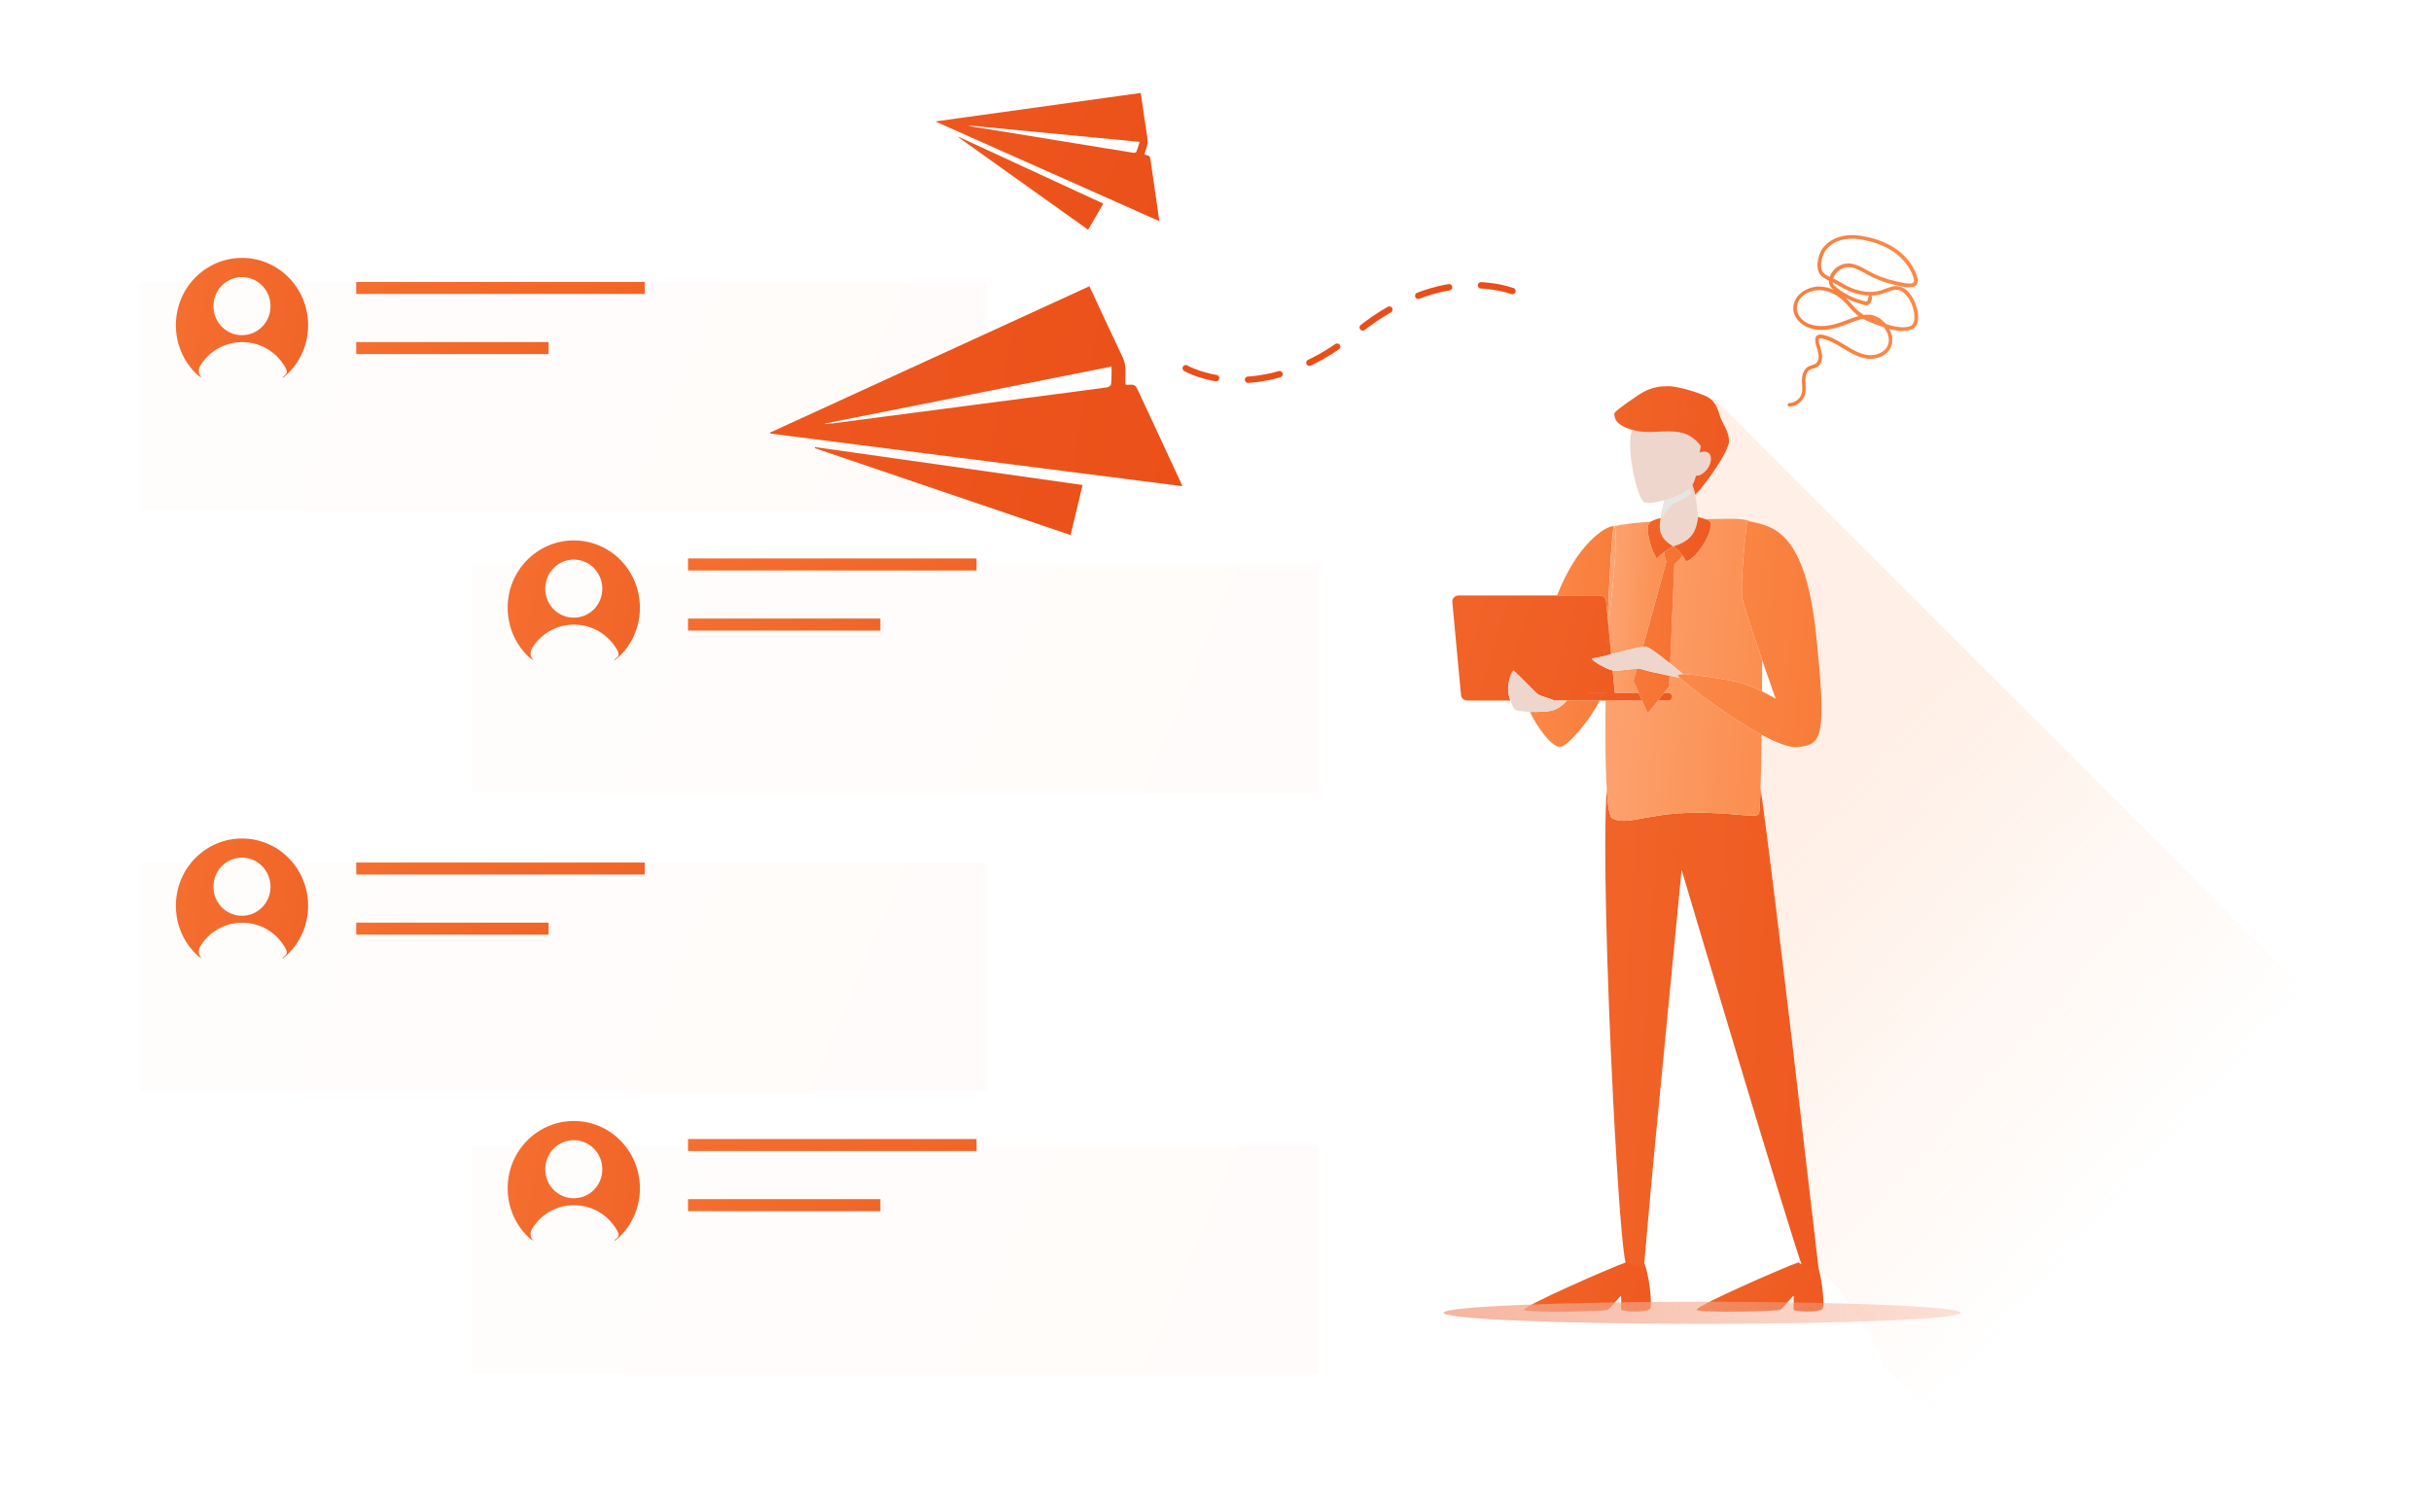 <svg width="336" height="209" viewBox="0 0 336 209" fill="none" xmlns="http://www.w3.org/2000/svg">
<path d="M248.638 174.56C248.619 174.551 248.6 174.523 248.581 174.482C246.661 175.137 233.974 180.683 234.513 181.07C235.088 181.484 245.773 181.276 246.101 181.029C246.43 180.781 247.746 179.171 247.868 179.128C247.991 179.088 247.868 180.781 247.909 181.029C247.95 181.278 251.648 181.526 251.936 180.824C252.224 180.121 251.73 175.867 251.073 174.544C251.073 174.544 251.058 174.544 251.034 174.542C251.015 174.753 251.004 174.875 251.004 174.894C251.004 175.338 249.749 175.116 248.636 174.561L248.638 174.56Z" fill="url(#paint0_linear_2694_18835)"/>
<g style="mix-blend-mode:multiply" opacity="0.4">
<path d="M335.268 153.451L236.901 55.084L236.641 55.343C237.453 56.139 237.572 57.203 237.901 57.963C238.339 58.973 238.911 59.579 238.978 60.959C239.04 62.219 235.934 66.728 234.316 68.402C234.49 69.239 234.613 70.347 234.699 71.447C234.991 71.544 235.387 71.642 235.727 71.761C236.728 71.733 237.726 71.712 238.673 71.705C238.964 71.695 239.279 71.693 239.598 71.702H239.599C240.439 71.724 241.291 71.812 241.706 71.971C241.742 71.985 241.78 72.018 241.815 72.063C243.401 72.396 245.343 72.704 247.072 74.768C247.253 74.977 247.406 75.18 247.54 75.38C249.033 77.506 250.316 81.139 250.995 87.528C252.565 102.307 251.738 102.887 248.516 103.268C247.405 103.399 245.556 102.673 243.486 101.562C243.448 104.379 243.398 107.006 243.334 108.98C245.315 122.554 251.277 174.965 251.366 175.451C251.366 175.457 251.366 175.463 251.367 175.469C253.848 176.871 259.227 185.1 260.208 188.611C260.229 188.687 260.242 188.751 260.248 188.811L280.078 208.642L335.267 153.454L335.268 153.451Z" fill="url(#paint1_linear_2694_18835)"/>
</g>
<path d="M221.101 96.833C219.934 99.272 216.891 102.933 215.785 103.21C214.557 103.516 212.378 100.366 211.457 98.399C212.126 98.415 212.879 98.393 213.621 98.35C215.044 98.268 215.797 97.672 216.576 96.833H221.101ZM223.044 72.718C222.802 73.763 222.464 79.063 222.218 85.497L221.988 83.055V83.054C221.949 82.632 221.568 82.306 221.111 82.306H215.211C217.925 75.258 221.886 72.671 223.044 72.718Z" fill="url(#paint2_linear_2694_18835)"/>
<path d="M228.826 157.387C228.009 165.885 227.377 173.369 227.233 174.991C226.966 174.978 226.806 175.697 226.431 175.659C226.405 175.656 224.957 174.682 224.827 174.723L224.737 174.682C224.277 173.694 223.544 163.52 222.934 151.495L228.826 157.387ZM243.335 108.977C245.316 122.55 251.277 174.955 251.367 175.449C251.369 175.455 251.369 175.46 251.369 175.466C251.188 175.364 251.022 175.297 250.874 175.272C250.062 175.133 249.547 175.223 249.218 175.398V175.396C247.375 170.482 232.42 120.228 232.42 120.228C232.42 120.228 230.369 141.395 228.828 157.386L222.936 151.494C222.13 135.623 221.539 116.186 222.079 109.13C222.224 111.393 222.459 112.86 222.811 113.07C224.675 114.172 227.278 112.57 233.116 112.354C233.462 112.341 233.803 112.335 234.137 112.33C239.39 112.257 242.693 113.131 243.101 112.487C243.191 112.339 243.27 111.002 243.335 108.977Z" fill="url(#paint3_linear_2694_18835)"/>
<path d="M225.781 94.114H225.782L226.496 95.769H223.186L222.895 92.664C223.018 92.692 223.132 92.708 223.229 92.708C223.961 92.708 225.279 92.47 226.238 92.454L225.781 94.114ZM228.012 72.182C227.387 72.878 227.964 75.51 228.966 77.188C229.332 76.828 229.675 76.54 230.008 76.301C230.008 76.58 230.09 76.99 230.308 77.633L227.076 89.388C226.248 89.506 224.311 90.009 222.68 90.421L222.316 86.537C222.998 80.205 223.775 72.748 223.045 72.718C223.045 72.718 225.097 72.341 226.19 72.268C226.564 72.224 227.242 72.169 228.123 72.11C228.066 72.142 228.025 72.167 228.012 72.182Z" fill="url(#paint4_linear_2694_18835)"/>
<path d="M230.767 93.395C231.254 93.492 231.723 93.579 232.124 93.647C233.377 94.858 238.962 99.13 243.486 101.558C243.449 104.375 243.399 107.001 243.335 108.975C243.048 107.008 242.845 105.855 242.754 105.796C242.665 105.74 242.28 105.715 241.674 105.715C242.279 105.715 242.664 105.74 242.753 105.796C242.842 105.853 243.046 107.007 243.334 108.976C243.27 111.003 243.191 112.34 243.099 112.486C242.691 113.131 239.39 112.256 234.136 112.329C233.802 112.335 233.461 112.34 233.115 112.353C227.277 112.57 224.674 114.171 222.81 113.069C222.456 112.86 222.223 111.393 222.078 109.13C222.078 109.127 222.078 109.124 222.078 109.122C221.96 107.275 221.904 104.902 221.894 102.248C221.885 100.535 221.895 98.707 221.92 96.831H226.951L227.727 98.625L229.153 96.831H230.59C230.883 96.831 231.121 96.592 231.121 96.299C231.121 96.005 230.883 95.767 230.59 95.767H229.997L230.704 94.879L230.767 93.396V93.395ZM241.657 105.715C240.775 105.714 239.431 105.765 237.855 105.844C239.431 105.765 240.775 105.714 241.657 105.715ZM239.595 71.702H239.597C240.436 71.724 241.289 71.811 241.703 71.971C241.74 71.985 241.776 72.017 241.813 72.062C241.7 72.038 241.588 72.014 241.479 71.989C241.475 72.023 240.685 78.454 240.731 81.543C240.719 82.039 240.75 82.451 240.824 82.734C241.052 83.879 242.387 87.856 243.561 91.257C243.559 92.61 243.553 94.066 243.543 95.559C242.482 95.035 241.129 94.456 239.91 94.208C238.011 93.821 234.241 93.196 232.626 93.174C231.987 92.644 231.386 92.153 230.836 91.711L231.422 77.951C231.928 77.548 232.355 77.195 232.528 76.759C232.704 77.001 232.868 77.271 233.038 77.589C234.514 77.242 236.782 73.537 236.424 72.225H236.422C236.369 72.031 236.076 71.885 235.725 71.761C236.726 71.733 237.724 71.712 238.671 71.705C238.96 71.695 239.277 71.693 239.595 71.702ZM223.045 72.718C223.775 72.748 222.998 80.206 222.317 86.538V86.539L222.219 85.497C222.467 79.062 222.803 73.76 223.045 72.718Z" fill="url(#paint5_linear_2694_18835)"/>
<path d="M234.652 71.793C234.348 73.721 233.559 74.825 231.302 75.506C231.273 75.502 231.245 75.496 231.217 75.492C230.01 74.747 229.563 74.014 229.442 73.271C229.445 72.856 229.457 72.415 229.49 72.027C230.985 71.941 232.799 71.855 234.652 71.793ZM225.955 59.509C227.713 59.941 229.638 59.511 231.41 59.659L231.813 59.704C231.946 59.722 232.079 59.745 232.21 59.772L232.408 59.817C233.388 60.059 234.296 60.583 235.072 61.665C235.012 61.971 234.961 62.266 234.914 62.553C234.782 62.601 234.644 62.663 234.501 62.742C234.501 62.742 232.988 64.997 233.054 65.266C233.072 65.338 233.172 65.423 233.322 65.502C233.173 65.423 233.074 65.339 233.056 65.268H233.057C232.989 65 234.494 62.759 234.504 62.744C234.644 62.666 234.781 62.604 234.912 62.556L234.913 62.554C235.689 62.273 236.275 62.492 236.418 63.046C236.655 63.954 236.016 65.099 235.073 65.604H235.071C234.87 65.711 234.635 65.754 234.399 65.755V65.758L234.397 65.757C234.283 66.231 234.136 66.649 233.923 67.006C233.916 66.988 233.91 66.965 233.903 66.946L233.901 66.947C233.906 66.966 233.914 66.987 233.921 67.007C233.891 67.057 233.858 67.103 233.825 67.15L233.826 67.152C233.859 67.103 233.893 67.058 233.923 67.007V67.008C234.009 67.264 234.104 67.57 234.2 67.913C234.241 68.061 234.281 68.226 234.318 68.403C234.316 68.404 234.314 68.405 234.313 68.407C234.486 69.243 234.609 70.348 234.695 71.445C234.68 71.564 234.663 71.68 234.646 71.793C232.793 71.854 230.98 71.94 229.485 72.026C229.495 71.911 229.505 71.799 229.518 71.696C229.589 71.075 229.752 70.377 229.909 69.705C229.828 70.337 229.741 70.988 229.671 71.592C229.673 71.59 229.674 71.587 229.676 71.585C229.745 70.983 229.833 70.333 229.914 69.705C229.959 69.511 230.004 69.321 230.046 69.133C230.027 69.139 230.008 69.143 229.989 69.149C230.051 68.662 230.106 68.202 230.146 67.803C230.197 67.777 230.248 67.753 230.299 67.73C230.488 67.644 230.678 67.573 230.878 67.506C231.529 67.287 232.276 66.96 233.108 66.82C233.185 66.808 233.26 66.804 233.328 66.808C233.401 67.064 233.468 67.301 233.529 67.516C233.467 67.302 233.401 67.065 233.328 66.807C233.364 66.809 233.398 66.812 233.431 66.818C233.397 66.812 233.362 66.807 233.325 66.805L233.326 66.807C233.258 66.804 233.185 66.806 233.107 66.819H233.108C232.276 66.959 231.528 67.285 230.878 67.504C230.677 67.572 230.487 67.644 230.297 67.73V67.728C230.246 67.751 230.196 67.775 230.145 67.801C230.105 68.201 230.05 68.662 229.988 69.148C228.766 69.485 227.624 69.635 227.233 69.409V69.408C226.824 69.171 226.305 67.784 225.907 66.079L225.905 66.081C225.47 64.215 225.18 61.968 225.343 60.42C225.382 60.055 225.472 59.721 225.602 59.416C225.716 59.448 225.831 59.479 225.955 59.509ZM233.732 68.248C233.826 68.576 233.884 68.773 233.892 68.799L233.893 68.797C233.882 68.761 233.827 68.566 233.735 68.246C233.734 68.246 233.733 68.247 233.732 68.248ZM232.534 68.185C232.253 68.33 231.938 68.471 231.607 68.604C232.022 68.438 232.409 68.258 232.74 68.075L232.534 68.185ZM233.825 67.156C233.887 67.349 233.954 67.566 234.021 67.801C233.954 67.565 233.889 67.349 233.825 67.156ZM231.83 66.414C231.374 66.587 230.939 66.8 230.66 66.944C230.939 66.799 231.373 66.587 231.828 66.415L231.83 66.414ZM232.423 66.221C232.328 66.246 232.232 66.274 232.135 66.306C232.232 66.274 232.328 66.246 232.423 66.221ZM233.132 66.121C233.025 66.116 232.908 66.126 232.784 66.145C232.909 66.126 233.026 66.118 233.133 66.123V66.122L233.132 66.121Z" fill="#EED6CD"/>
<g style="mix-blend-mode:multiply">
<path d="M231.042 69.843C231.651 69.355 232.932 68.955 233.736 68.244C233.679 68.047 233.611 67.803 233.529 67.519C232.935 68.108 231.445 68.739 230.047 69.13C230.004 69.319 229.959 69.51 229.914 69.704C229.832 70.335 229.744 70.988 229.676 71.592C229.979 71.288 230.399 70.36 231.042 69.843Z" fill="#E6E6E6"/>
</g>
<path d="M224.794 174.56C224.775 174.551 224.756 174.523 224.737 174.482C222.817 175.137 210.13 180.683 210.669 181.07C211.244 181.484 221.929 181.276 222.258 181.029C222.586 180.781 223.902 179.171 224.024 179.128C224.147 179.088 224.024 180.781 224.065 181.029C224.106 181.278 227.805 181.526 228.092 180.824C228.38 180.121 227.886 175.867 227.229 174.544C227.229 174.544 227.215 174.544 227.19 174.542C227.171 174.753 227.161 174.875 227.161 174.894C227.161 175.338 225.905 175.116 224.792 174.561L224.794 174.56Z" fill="url(#paint6_linear_2694_18835)"/>
<path d="M234.699 71.446C234.991 71.542 235.387 71.64 235.728 71.759C235.444 71.767 235.16 71.776 234.877 71.786C235.158 71.776 235.441 71.768 235.723 71.76C236.075 71.883 236.368 72.03 236.421 72.224C236.779 73.537 234.511 77.242 233.035 77.588C232.865 77.271 232.702 77.001 232.527 76.759V76.761C232.209 76.32 231.849 75.969 231.32 75.591C231.597 75.624 231.875 75.657 232.103 75.732C231.875 75.657 231.595 75.623 231.318 75.589C231.305 75.581 231.291 75.572 231.278 75.562C231.287 75.558 231.296 75.553 231.305 75.548C231.289 75.538 231.274 75.529 231.258 75.519C231.272 75.515 231.286 75.511 231.299 75.506C231.465 75.533 231.636 75.555 231.809 75.576C231.638 75.555 231.469 75.533 231.305 75.506C233.562 74.825 234.351 73.721 234.654 71.793C234.677 71.792 234.699 71.791 234.721 71.79C234.697 71.792 234.673 71.793 234.649 71.793C234.666 71.68 234.682 71.564 234.696 71.446C234.705 71.561 234.713 71.676 234.722 71.79H234.725C234.716 71.674 234.708 71.561 234.699 71.446ZM229.467 72.029H229.465C229.407 72.449 229.374 72.861 229.442 73.271C229.439 73.887 229.46 74.443 229.486 74.666C229.492 74.712 229.507 74.755 229.529 74.797C229.507 74.756 229.493 74.713 229.487 74.668C229.461 74.444 229.439 73.888 229.442 73.272C229.561 74.014 230.009 74.747 231.214 75.491L231.217 75.492L231.261 75.518C231.252 75.521 231.243 75.524 231.235 75.527C231.25 75.538 231.265 75.548 231.281 75.56C231.268 75.566 231.254 75.574 231.241 75.58C230.76 75.521 230.593 75.501 230.506 75.525C230.593 75.502 230.761 75.523 231.24 75.581C230.83 75.776 230.428 76 230.009 76.302V76.303C229.676 76.543 229.333 76.831 228.967 77.19V77.188C227.967 75.51 227.388 72.88 228.013 72.183C228.024 72.168 228.066 72.144 228.124 72.112L228.125 72.111C228.412 71.954 229.163 71.634 229.529 71.621C229.508 71.758 229.486 71.893 229.467 72.029ZM232.181 75.616C232.549 75.652 232.918 75.677 233.26 75.691C232.918 75.677 232.549 75.652 232.181 75.616ZM229.66 74.956C229.689 74.981 229.721 75.004 229.756 75.028C229.721 75.004 229.689 74.981 229.66 74.956Z" fill="url(#paint7_linear_2694_18835)"/>
<path d="M241.813 72.061C243.398 72.394 245.34 72.703 247.069 74.767C247.25 74.974 247.403 75.179 247.537 75.379C249.03 77.505 250.314 81.137 250.993 87.526C252.562 102.304 251.737 102.886 248.513 103.267C247.403 103.398 245.553 102.673 243.483 101.562V101.561C238.958 99.132 233.376 94.861 232.121 93.65H232.122C231.962 93.498 231.873 93.393 231.865 93.348C231.841 93.218 232.133 93.168 232.625 93.174C234.24 93.194 238.01 93.819 239.91 94.207C241.128 94.457 242.479 95.035 243.54 95.559H243.541C244.632 96.097 245.414 96.579 245.426 96.587C245.426 96.587 244.549 94.127 243.559 91.257V91.256C243.559 91.252 243.558 91.249 243.558 91.245C242.385 87.847 241.054 83.878 240.826 82.734C240.752 82.451 240.721 82.038 240.733 81.543H240.735C240.69 78.451 241.479 72.011 241.482 71.989C241.59 72.014 241.7 72.038 241.813 72.061ZM233.186 93.802C233.237 93.805 233.277 93.807 233.306 93.805C233.277 93.806 233.237 93.805 233.186 93.802ZM232.486 93.709C232.587 93.725 232.682 93.74 232.769 93.752C232.682 93.74 232.587 93.725 232.486 93.709Z" fill="url(#paint8_linear_2694_18835)"/>
<path d="M227.729 98.627L226.953 96.832H226.95L226.492 95.769H229.995L229.151 96.832H229.153L227.729 98.627ZM226.233 92.453C226.597 92.447 226.911 92.471 227.119 92.554C227.51 92.71 229.229 93.095 230.764 93.397L230.701 94.879L229.994 95.768H226.491L225.777 94.113L226.233 92.453ZM231.316 75.587H231.324C231.853 75.967 232.213 76.318 232.531 76.757C232.357 77.194 231.931 77.547 231.425 77.95L230.839 91.71C229.123 90.334 227.884 89.436 227.427 89.366C227.361 89.356 227.24 89.365 227.078 89.388L230.31 77.633C230.092 76.991 230.01 76.579 230.01 76.301C230.429 75.999 230.832 75.774 231.242 75.579H231.245C231.268 75.582 231.29 75.585 231.316 75.587Z" fill="url(#paint9_linear_2694_18835)"/>
<path d="M215.21 82.305C215.078 82.65 214.946 83.001 214.821 83.368C214.656 83.846 214.502 84.311 214.351 84.76C214.501 84.311 214.656 83.847 214.821 83.37C214.948 83.003 215.078 82.652 215.21 82.307H221.111C221.568 82.307 221.948 82.632 221.988 83.055L222.217 85.496C222.182 86.443 222.148 87.414 222.116 88.4C222.09 88.641 222.088 88.879 222.094 89.113C222.102 88.874 222.108 88.636 222.116 88.399C222.116 88.394 222.116 88.389 222.117 88.384C222.147 87.403 222.183 86.438 222.219 85.498L222.317 86.54C222.317 86.541 222.316 86.542 222.316 86.543L222.679 90.421C222.488 90.469 222.299 90.517 222.119 90.562C222.117 90.58 222.118 90.599 222.116 90.617C221.257 90.828 220.346 90.986 220.135 90.986C219.677 90.986 220.682 91.707 221.721 92.215H221.72C221.815 92.26 221.908 92.305 222.002 92.347V92.35C222.32 92.492 222.63 92.607 222.888 92.665L223.178 95.77H226.489L226.948 96.832H221.101L221.233 96.544C221.355 96.263 221.447 96.002 221.502 95.77H221.933V95.769H219.655C219.617 95.769 219.58 95.773 219.544 95.781C219.579 95.774 219.615 95.77 219.652 95.77H221.498C221.423 96.079 221.284 96.44 221.096 96.832H216.581L216.579 96.835H214.76C214.771 96.659 212.982 96.278 212.56 95.961C212.446 95.875 212.19 95.631 211.868 95.313C214.366 95.495 217.374 95.757 217.526 95.77H217.527C217.431 95.762 214.386 95.495 211.864 95.312C211.747 95.197 211.622 95.071 211.492 94.941V94.939C210.536 93.985 209.306 92.721 209.178 92.694C209.038 92.666 208.404 93.956 208.445 95.367C208.439 95.451 208.448 95.56 208.465 95.681C208.502 96.037 208.586 96.395 208.737 96.737C208.747 96.769 208.759 96.801 208.769 96.832H202.812V96.831C202.355 96.831 201.974 96.506 201.934 96.082L201.418 90.562V90.561L200.73 83.198C200.685 82.719 201.09 82.307 201.607 82.307H209.672L209.674 82.305H215.21ZM230.585 95.77C230.878 95.77 231.116 96.008 231.116 96.301C231.116 96.595 230.878 96.832 230.585 96.832H229.148L229.992 95.77H230.585ZM212.428 91.035C212.475 90.863 212.521 90.687 212.571 90.507V90.505C212.521 90.686 212.475 90.862 212.428 91.035Z" fill="url(#paint10_linear_2694_18835)"/>
<path d="M227.426 89.367C227.883 89.437 229.122 90.335 230.838 91.711L230.837 91.712C231.387 92.154 231.987 92.646 232.627 93.174C232.133 93.169 231.842 93.218 231.865 93.348C231.874 93.394 231.964 93.499 232.123 93.652C231.721 93.582 231.253 93.495 230.765 93.399V93.397C229.231 93.095 227.513 92.712 227.122 92.555C226.913 92.472 226.597 92.448 226.234 92.454L227.077 89.388C227.239 89.366 227.36 89.357 227.426 89.367ZM226.233 92.456C225.274 92.472 223.957 92.71 223.224 92.71C223.128 92.71 223.014 92.693 222.889 92.666L222.888 92.663C222.629 92.604 222.321 92.49 222.004 92.348V92.347L222.051 90.583C222.033 91.169 222.018 91.76 222.004 92.349C221.91 92.308 221.816 92.263 221.722 92.217V92.218C220.683 91.709 219.679 90.989 220.137 90.989C220.349 90.989 221.024 90.835 221.882 90.624L222.051 90.581L222.679 90.422V90.424C224.31 90.012 226.248 89.51 227.076 89.391L226.233 92.456Z" fill="#EED6CD"/>
<path d="M209.18 92.694C209.305 92.719 210.539 93.984 211.494 94.94C211.471 95.058 211.449 95.171 211.429 95.28C210.284 95.2 209.297 95.143 208.823 95.142C209.297 95.143 210.283 95.201 211.427 95.281H211.426C211.467 95.284 211.509 95.286 211.551 95.289C211.51 95.286 211.47 95.284 211.43 95.281C211.45 95.172 211.472 95.059 211.495 94.941C211.625 95.073 211.751 95.197 211.868 95.312C211.867 95.312 211.865 95.311 211.864 95.311C212.187 95.631 212.442 95.875 212.556 95.96H212.555C212.976 96.276 214.763 96.657 214.755 96.833H216.574C215.796 97.672 215.043 98.27 213.619 98.351L213.617 98.352C212.876 98.396 212.122 98.417 211.453 98.401L211.452 98.399C210.346 98.371 209.47 98.242 209.258 97.934C209.125 97.743 208.935 97.305 208.773 96.834H208.785C208.791 96.847 208.797 96.859 208.803 96.872C208.817 96.876 210.097 97.238 211.145 97.249H211.146V97.248C210.097 97.237 208.815 96.874 208.803 96.871C208.797 96.858 208.791 96.846 208.785 96.833H208.781C208.765 96.801 208.752 96.77 208.737 96.738C208.613 96.365 208.51 95.98 208.466 95.683C208.456 95.577 208.448 95.472 208.445 95.368C208.446 95.362 208.447 95.357 208.447 95.351C208.412 93.949 209.039 92.67 209.18 92.694Z" fill="#EED6CD"/>
<path d="M236.639 55.344C237.451 56.141 237.57 57.204 237.899 57.963C238.337 58.974 238.91 59.58 238.977 60.959C239.038 62.218 235.933 66.728 234.315 68.403C234.278 68.226 234.239 68.061 234.198 67.912C234.101 67.569 234.007 67.264 233.92 67.008C234.135 66.65 234.281 66.233 234.395 65.758C234.633 65.757 234.869 65.713 235.071 65.605C236.013 65.101 236.652 63.957 236.418 63.047C236.273 62.492 235.687 62.273 234.912 62.555C234.958 62.267 235.009 61.972 235.069 61.665C235.067 61.662 235.062 61.653 235.053 61.638C234.229 60.502 233.258 59.988 232.21 59.771L233.854 58.127V58.128C234.617 59.979 235.297 61.715 235.194 61.783C235.305 61.73 234.622 59.987 233.855 58.128L236.639 55.344ZM230.321 53.398C230.943 53.415 231.497 53.524 231.959 53.654C231.975 53.69 232.97 55.985 233.853 58.127L233.131 58.848L232.209 59.772C231.946 59.716 231.678 59.679 231.408 59.657C231.408 59.658 231.408 59.659 231.409 59.66C229.637 59.513 227.712 59.943 225.955 59.511C225.831 59.482 225.714 59.449 225.601 59.417C226.47 57.375 229.159 56.666 230.785 57.049V57.048H230.784L230.783 57.045C229.157 56.665 226.47 57.375 225.602 59.414C222.883 58.644 223.232 57.44 223.11 57.243C222.981 57.041 224.349 55.996 226.54 54.545C227.932 53.622 229.231 53.369 230.32 53.399L230.321 53.398ZM230.826 57.222C230.952 57.781 231.094 58.376 231.245 58.991C231.094 58.376 230.953 57.781 230.826 57.222ZM230.359 53.383C231.269 53.282 233.759 53.921 235.577 54.661C236.028 54.845 236.372 55.079 236.64 55.342L233.856 58.126C232.965 55.967 231.962 53.653 231.962 53.653C231.5 53.523 230.946 53.415 230.324 53.398C230.334 53.39 230.346 53.383 230.359 53.383Z" fill="url(#paint11_linear_2694_18835)"/>
<path d="M235.275 182.994C255.026 182.994 271.038 182.306 271.038 181.459C271.038 180.611 255.026 179.924 235.275 179.924C215.523 179.924 199.512 180.611 199.512 181.459C199.512 182.306 215.523 182.994 235.275 182.994Z" fill="url(#paint12_linear_2694_18835)"/>
<path d="M247.294 56.203C248.273 56.203 249.206 55.482 249.47 54.526C249.61 54.056 249.579 53.57 249.548 53.1C249.548 52.912 249.533 52.724 249.533 52.551C249.533 52.222 249.595 51.407 250.139 51.11C250.263 51.031 250.419 51 250.574 50.953C250.776 50.89 250.994 50.843 251.181 50.718C251.833 50.31 251.927 49.449 251.787 48.775C251.74 48.524 251.662 48.289 251.6 48.054C251.491 47.693 251.398 47.349 251.383 47.004C251.383 46.972 251.383 46.863 251.414 46.816C251.445 46.753 251.6 46.753 251.771 46.784C252.828 46.972 253.808 47.568 254.741 48.148L254.881 48.226C255.953 48.884 257.026 49.495 258.239 49.59C259.451 49.699 260.928 49.135 261.395 47.85C261.705 47.019 261.503 46.157 261.115 45.468C261.892 45.687 262.7 45.813 263.524 45.719C263.82 45.687 264.24 45.609 264.566 45.327C264.97 44.982 265.157 44.402 265.11 43.634C265.048 42.616 264.69 41.597 264.115 40.782C263.664 40.14 263.136 39.748 262.576 39.607C261.861 39.434 261.177 39.685 260.524 39.936C260.306 40.014 260.104 40.093 259.902 40.155C258.41 40.594 256.917 40.218 255.907 39.811C255.285 39.56 254.694 39.215 254.134 38.886C253.901 38.745 253.621 38.62 253.373 38.494C253.652 37.617 254.507 36.943 255.425 36.927C256.249 36.911 257.026 37.35 257.788 37.773C257.912 37.852 258.052 37.914 258.176 37.993C259.296 38.604 260.477 39.043 261.721 39.34C261.783 39.34 261.861 39.372 261.954 39.403C262.903 39.638 264.675 40.077 265.017 39.152C265.141 38.823 265.048 38.463 264.955 38.181C264.519 36.802 263.556 35.517 262.265 34.561C261.146 33.746 259.762 33.135 258.161 32.774C256.871 32.476 255.767 32.429 254.803 32.602C253.575 32.837 252.518 33.479 251.896 34.357C251.274 35.234 250.714 37.428 251.896 38.275C252.16 38.478 252.486 38.635 252.797 38.792C252.782 38.996 252.797 39.184 252.86 39.34C252.968 39.623 253.17 39.826 253.373 39.983C253.404 40.014 253.435 40.03 253.45 40.061C252.844 39.779 252.191 39.638 251.554 39.607C250.496 39.575 249.408 39.999 248.693 40.688C248.149 41.237 247.854 41.926 247.869 42.663C247.885 43.979 249.02 44.951 250.061 45.327C251.662 45.891 253.248 45.515 254.585 45.06C254.896 44.951 255.223 44.841 255.549 44.7C256.202 44.449 256.871 44.183 257.508 44.073C258.223 44.465 258.985 44.747 259.7 44.998C259.918 45.076 260.151 45.154 260.369 45.233C260.882 45.875 261.27 46.8 260.944 47.678C260.555 48.712 259.327 49.166 258.301 49.088C257.197 48.994 256.187 48.43 255.16 47.787L255.021 47.709C254.041 47.113 253.031 46.487 251.88 46.267C251.352 46.173 251.118 46.361 251.01 46.518C250.901 46.675 250.901 46.863 250.901 47.004C250.901 47.427 251.025 47.803 251.149 48.195C251.212 48.43 251.289 48.633 251.32 48.869C251.414 49.354 251.367 49.997 250.932 50.279C250.792 50.357 250.636 50.404 250.465 50.467C250.279 50.514 250.092 50.577 249.921 50.671C249.377 50.984 249.051 51.674 249.051 52.567C249.051 52.755 249.051 52.959 249.082 53.147C249.113 53.586 249.128 54.009 249.02 54.401C248.817 55.137 248.087 55.701 247.325 55.701C247.185 55.701 247.076 55.811 247.076 55.952C247.076 56.093 247.185 56.203 247.325 56.203H247.294ZM262.079 40.061C262.203 40.061 262.327 40.061 262.452 40.108C262.887 40.218 263.307 40.547 263.695 41.08C264.224 41.832 264.551 42.757 264.597 43.666C264.628 44.089 264.582 44.637 264.24 44.935C264.069 45.076 263.835 45.17 263.478 45.202C262.529 45.311 261.566 45.076 260.664 44.778C260.602 44.7 260.54 44.622 260.462 44.559C260.011 44.105 259.296 43.556 258.379 43.493C258.114 43.478 257.866 43.493 257.601 43.525C257.384 43.399 257.166 43.243 256.964 43.086C256.575 42.772 256.249 42.396 255.907 42.02C255.658 41.738 255.394 41.456 255.114 41.19C255.331 41.299 255.549 41.409 255.767 41.503C256.218 41.707 256.7 41.879 257.166 42.005C257.228 42.02 257.29 42.036 257.352 42.067C257.695 42.177 258.254 42.365 258.565 41.801C258.689 41.581 258.721 41.315 258.752 41.111C258.752 41.002 258.705 40.907 258.627 40.861C259.094 40.861 259.56 40.782 260.042 40.641C260.26 40.578 260.493 40.5 260.695 40.406C261.177 40.234 261.643 40.061 262.079 40.061ZM256.871 43.681C256.358 43.822 255.844 44.026 255.331 44.214C255.005 44.34 254.694 44.465 254.399 44.559C253.139 44.982 251.662 45.327 250.201 44.825C249.315 44.528 248.367 43.713 248.351 42.647C248.351 42.036 248.569 41.487 249.02 41.049C249.626 40.437 250.574 40.093 251.507 40.108C252.642 40.14 253.792 40.657 254.741 41.55C255.005 41.801 255.269 42.083 255.518 42.365C255.86 42.757 256.218 43.148 256.637 43.493C256.715 43.556 256.793 43.619 256.871 43.681ZM258.705 44.073C258.892 44.12 259.063 44.183 259.249 44.277C259.063 44.214 258.892 44.136 258.705 44.073ZM258.363 40.861C258.363 40.861 258.239 40.97 258.239 41.049C258.223 41.221 258.192 41.409 258.114 41.55C258.021 41.722 257.912 41.722 257.508 41.581C257.43 41.566 257.368 41.534 257.306 41.519C256.855 41.393 256.404 41.237 255.969 41.049C255.129 40.672 254.352 40.187 253.668 39.591C253.513 39.466 253.373 39.325 253.31 39.152C253.31 39.121 253.279 39.074 253.279 39.027C253.481 39.121 253.683 39.231 253.87 39.325C254.445 39.669 255.052 40.014 255.705 40.281C256.404 40.563 257.353 40.829 258.379 40.845L258.363 40.861ZM255.953 32.993C256.575 32.993 257.259 33.087 258.021 33.26C259.56 33.605 260.882 34.184 261.939 34.968C263.151 35.861 264.037 37.052 264.457 38.322C264.519 38.526 264.582 38.776 264.519 38.964C264.411 39.293 263.571 39.262 262.063 38.886C261.97 38.855 261.877 38.839 261.814 38.823C260.617 38.557 259.467 38.118 258.394 37.538C258.27 37.475 258.13 37.397 258.005 37.319C257.197 36.864 256.342 36.394 255.394 36.41C254.29 36.441 253.248 37.225 252.891 38.275C252.626 38.149 252.378 38.008 252.175 37.852C251.32 37.225 251.771 35.391 252.3 34.639C252.844 33.855 253.792 33.291 254.881 33.087C255.223 33.025 255.58 32.993 255.969 32.993H255.953Z" fill="url(#paint13_linear_2694_18835)"/>
<g opacity="0.9" filter="url(#filter0_d_2694_18835)">
<path d="M133.147 29H16V60.572H133.147V29Z" fill="url(#paint14_linear_2694_18835)"/>
</g>
<g opacity="0.9" filter="url(#filter1_d_2694_18835)">
<path d="M179.006 68.049H61.859V99.62H179.006V68.049Z" fill="url(#paint15_linear_2694_18835)"/>
</g>
<path d="M27.893 52.217C27.709 52.097 27.506 52.002 27.344 51.857C23.498 48.393 23.276 42.283 26.854 38.504C30.461 34.695 36.451 34.695 40.043 38.504C43.619 42.298 43.397 48.385 39.551 51.857C39.388 52.006 39.201 52.129 39.025 52.264C39.094 52.166 39.142 52.032 39.235 51.974C39.781 51.638 39.708 51.261 39.421 50.761C36.857 46.287 30.556 46.096 27.763 50.42C27.34 51.076 27.383 51.674 27.893 52.215V52.217ZM37.391 42.34C37.4 40.111 35.638 38.303 33.455 38.299C31.27 38.295 29.5 40.096 29.502 42.323C29.502 44.527 31.238 46.306 33.407 46.326C35.604 46.345 37.383 44.567 37.389 42.342L37.391 42.34Z" fill="url(#paint16_linear_2694_18835)"/>
<path d="M89.114 38.97H49.234V40.631H89.114V38.97Z" fill="url(#paint17_linear_2694_18835)"/>
<path d="M75.821 47.279H49.234V48.941H75.821V47.279Z" fill="url(#paint18_linear_2694_18835)"/>
<path d="M73.752 91.266C73.568 91.147 73.365 91.051 73.204 90.906C69.357 87.442 69.135 81.332 72.713 77.553C76.321 73.744 82.31 73.744 85.903 77.553C89.479 81.347 89.257 87.434 85.41 90.906C85.247 91.055 85.061 91.179 84.885 91.313C84.954 91.215 85.002 91.081 85.094 91.023C85.641 90.687 85.567 90.31 85.281 89.81C82.716 85.337 76.415 85.145 73.623 89.469C73.199 90.125 73.243 90.723 73.752 91.264V91.266ZM83.251 81.389C83.259 79.16 81.497 77.353 79.314 77.349C77.129 77.344 75.359 79.145 75.361 81.372C75.361 83.576 77.098 85.356 79.266 85.375C81.464 85.394 83.242 83.616 83.248 81.392L83.251 81.389Z" fill="url(#paint19_linear_2694_18835)"/>
<path d="M134.974 77.189H95.094V78.851H134.974V77.189Z" fill="url(#paint20_linear_2694_18835)"/>
<path d="M121.68 85.497H95.094V87.159H121.68V85.497Z" fill="url(#paint21_linear_2694_18835)"/>
<g opacity="0.9" filter="url(#filter2_d_2694_18835)">
<path d="M133.147 109.25H16V140.822H133.147V109.25Z" fill="url(#paint22_linear_2694_18835)"/>
</g>
<g opacity="0.9" filter="url(#filter3_d_2694_18835)">
<path d="M179.006 148.299H61.859V179.871H179.006V148.299Z" fill="url(#paint23_linear_2694_18835)"/>
</g>
<path d="M27.893 132.467C27.709 132.348 27.506 132.252 27.344 132.107C23.498 128.643 23.276 122.533 26.854 118.754C30.461 114.945 36.451 114.945 40.043 118.754C43.619 122.548 43.397 128.635 39.551 132.107C39.388 132.256 39.201 132.38 39.025 132.514C39.094 132.416 39.142 132.282 39.235 132.225C39.781 131.888 39.708 131.511 39.421 131.011C36.857 126.538 30.556 126.346 27.763 130.67C27.34 131.326 27.383 131.924 27.893 132.465V132.467ZM37.391 122.591C37.4 120.362 35.638 118.554 33.455 118.55C31.27 118.545 29.5 120.347 29.502 122.574C29.502 124.777 31.238 126.557 33.407 126.576C35.604 126.595 37.383 124.818 37.389 122.593L37.391 122.591Z" fill="url(#paint24_linear_2694_18835)"/>
<path d="M89.114 119.22H49.234V120.882H89.114V119.22Z" fill="url(#paint25_linear_2694_18835)"/>
<path d="M75.821 127.53H49.234V129.191H75.821V127.53Z" fill="url(#paint26_linear_2694_18835)"/>
<path d="M73.752 171.516C73.568 171.397 73.365 171.301 73.204 171.156C69.357 167.692 69.135 161.582 72.713 157.803C76.321 153.994 82.31 153.994 85.903 157.803C89.479 161.597 89.257 167.684 85.41 171.156C85.247 171.305 85.061 171.429 84.885 171.563C84.954 171.465 85.002 171.331 85.094 171.273C85.641 170.937 85.567 170.56 85.281 170.06C82.716 165.587 76.415 165.395 73.623 169.719C73.199 170.375 73.243 170.973 73.752 171.514V171.516ZM83.251 161.639C83.259 159.41 81.497 157.603 79.314 157.599C77.129 157.594 75.359 159.395 75.361 161.622C75.361 163.826 77.098 165.606 79.266 165.625C81.464 165.644 83.242 163.866 83.248 161.642L83.251 161.639Z" fill="url(#paint27_linear_2694_18835)"/>
<path d="M134.974 157.439H95.094V159.101H134.974V157.439Z" fill="url(#paint28_linear_2694_18835)"/>
<path d="M121.68 165.747H95.094V167.409H121.68V165.747Z" fill="url(#paint29_linear_2694_18835)"/>
<path d="M106.431 59.793C121.126 53.06 135.821 46.326 150.572 39.566C150.755 39.953 150.915 40.283 151.07 40.617C152.406 43.485 153.719 46.365 155.094 49.214C155.475 50.002 155.598 50.783 155.556 51.628C155.532 52.129 155.544 52.632 155.54 53.108C155.631 53.153 155.67 53.19 155.707 53.188C156.911 53.13 156.907 53.132 157.405 54.206C159.293 58.271 161.185 62.335 163.074 66.4C163.175 66.617 163.267 66.836 163.429 67.201C144.363 64.767 125.415 62.348 106.47 59.929C106.456 59.883 106.444 59.838 106.431 59.793ZM114.039 58.532C114.041 58.56 114.046 58.589 114.05 58.616C114.376 58.587 114.703 58.57 115.026 58.528C125.119 57.207 135.21 55.884 145.302 54.561C147.868 54.225 150.437 53.901 153 53.542C153.214 53.513 153.555 53.281 153.569 53.118C153.643 52.341 153.624 51.554 153.641 50.663C140.387 53.296 127.213 55.914 114.039 58.532Z" fill="url(#paint30_linear_2694_18835)"/>
<path d="M149.627 67.038C149.062 69.397 148.525 71.646 147.97 73.961C136.141 69.94 124.378 65.94 112.614 61.941C112.623 61.893 112.633 61.845 112.642 61.797C124.95 63.541 137.259 65.285 149.627 67.038Z" fill="url(#paint31_linear_2694_18835)"/>
<path d="M163.888 50.896C163.888 50.896 174.014 56.873 187.44 45.97C200.865 35.067 210.991 41.044 210.991 41.044" stroke="#EA4E18" stroke-width="0.885" stroke-linecap="round" stroke-dasharray="4.43 4.43"/>
<path d="M129.419 16.767C138.823 15.462 148.228 14.157 157.668 12.846C157.705 13.095 157.739 13.308 157.77 13.522C158.037 15.361 158.289 17.203 158.581 19.038C158.662 19.545 158.599 20.005 158.433 20.474C158.335 20.752 158.257 21.036 158.174 21.304C158.218 21.344 158.234 21.371 158.255 21.377C158.941 21.548 158.939 21.548 159.038 22.236C159.413 24.842 159.79 27.448 160.166 30.054C160.187 30.192 160.201 30.332 160.231 30.564C149.917 25.974 139.667 21.412 129.418 16.85C129.418 16.822 129.419 16.794 129.419 16.767ZM133.912 17.343C133.909 17.359 133.907 17.376 133.904 17.392C134.092 17.431 134.279 17.477 134.468 17.508C140.369 18.47 146.269 19.43 152.169 20.391C153.67 20.636 155.169 20.887 156.672 21.119C156.797 21.138 157.028 21.065 157.064 20.976C157.237 20.552 157.359 20.105 157.519 19.607C149.618 18.849 141.765 18.096 133.912 17.343Z" fill="url(#paint32_linear_2694_18835)"/>
<path d="M152.494 28.141C151.778 29.372 151.095 30.547 150.392 31.755C144.417 27.494 138.476 23.257 132.534 19.02C132.547 18.995 132.561 18.969 132.574 18.944C139.203 22.004 145.833 25.065 152.494 28.141Z" fill="url(#paint33_linear_2694_18835)"/>
<defs>
<filter id="filter0_d_2694_18835" x="4.368" y="24.015" width="147.058" height="61.482" filterUnits="userSpaceOnUse" color-interpolation-filters="sRGB">
<feFlood flood-opacity="0" result="BackgroundImageFix"/>
<feColorMatrix in="SourceAlpha" type="matrix" values="0 0 0 0 0 0 0 0 0 0 0 0 0 0 0 0 0 0 127 0" result="hardAlpha"/>
<feOffset dx="3.323" dy="9.97"/>
<feGaussianBlur stdDeviation="7.477"/>
<feComposite in2="hardAlpha" operator="out"/>
<feColorMatrix type="matrix" values="0 0 0 0 0 0 0 0 0 0 0 0 0 0 0 0 0 0 0.12 0"/>
<feBlend mode="normal" in2="BackgroundImageFix" result="effect1_dropShadow_2694_18835"/>
<feBlend mode="normal" in="SourceGraphic" in2="effect1_dropShadow_2694_18835" result="shape"/>
</filter>
<filter id="filter1_d_2694_18835" x="50.228" y="63.064" width="147.058" height="61.482" filterUnits="userSpaceOnUse" color-interpolation-filters="sRGB">
<feFlood flood-opacity="0" result="BackgroundImageFix"/>
<feColorMatrix in="SourceAlpha" type="matrix" values="0 0 0 0 0 0 0 0 0 0 0 0 0 0 0 0 0 0 127 0" result="hardAlpha"/>
<feOffset dx="3.323" dy="9.97"/>
<feGaussianBlur stdDeviation="7.477"/>
<feComposite in2="hardAlpha" operator="out"/>
<feColorMatrix type="matrix" values="0 0 0 0 0 0 0 0 0 0 0 0 0 0 0 0 0 0 0.12 0"/>
<feBlend mode="normal" in2="BackgroundImageFix" result="effect1_dropShadow_2694_18835"/>
<feBlend mode="normal" in="SourceGraphic" in2="effect1_dropShadow_2694_18835" result="shape"/>
</filter>
<filter id="filter2_d_2694_18835" x="4.368" y="104.266" width="147.058" height="61.482" filterUnits="userSpaceOnUse" color-interpolation-filters="sRGB">
<feFlood flood-opacity="0" result="BackgroundImageFix"/>
<feColorMatrix in="SourceAlpha" type="matrix" values="0 0 0 0 0 0 0 0 0 0 0 0 0 0 0 0 0 0 127 0" result="hardAlpha"/>
<feOffset dx="3.323" dy="9.97"/>
<feGaussianBlur stdDeviation="7.477"/>
<feComposite in2="hardAlpha" operator="out"/>
<feColorMatrix type="matrix" values="0 0 0 0 0 0 0 0 0 0 0 0 0 0 0 0 0 0 0.12 0"/>
<feBlend mode="normal" in2="BackgroundImageFix" result="effect1_dropShadow_2694_18835"/>
<feBlend mode="normal" in="SourceGraphic" in2="effect1_dropShadow_2694_18835" result="shape"/>
</filter>
<filter id="filter3_d_2694_18835" x="50.228" y="143.314" width="147.058" height="61.482" filterUnits="userSpaceOnUse" color-interpolation-filters="sRGB">
<feFlood flood-opacity="0" result="BackgroundImageFix"/>
<feColorMatrix in="SourceAlpha" type="matrix" values="0 0 0 0 0 0 0 0 0 0 0 0 0 0 0 0 0 0 127 0" result="hardAlpha"/>
<feOffset dx="3.323" dy="9.97"/>
<feGaussianBlur stdDeviation="7.477"/>
<feComposite in2="hardAlpha" operator="out"/>
<feColorMatrix type="matrix" values="0 0 0 0 0 0 0 0 0 0 0 0 0 0 0 0 0 0 0.12 0"/>
<feBlend mode="normal" in2="BackgroundImageFix" result="effect1_dropShadow_2694_18835"/>
<feBlend mode="normal" in="SourceGraphic" in2="effect1_dropShadow_2694_18835" result="shape"/>
</filter>
<linearGradient id="paint0_linear_2694_18835" x1="234.496" y1="174.482" x2="252.196" y2="180.812" gradientUnits="userSpaceOnUse">
<stop stop-color="#F16428"/>
<stop offset="1" stop-color="#EE5920"/>
</linearGradient>
<linearGradient id="paint1_linear_2694_18835" x1="271.151" y1="89.634" x2="322.249" y2="134.89" gradientUnits="userSpaceOnUse">
<stop stop-color="#FFD8C0"/>
<stop offset="1" stop-color="#FFD8C0" stop-opacity="0"/>
</linearGradient>
<linearGradient id="paint2_linear_2694_18835" x1="211.457" y1="72.718" x2="224.62" y2="73.414" gradientUnits="userSpaceOnUse">
<stop stop-color="#FB8A49"/>
<stop offset="1" stop-color="#F87C3A"/>
</linearGradient>
<linearGradient id="paint3_linear_2694_18835" x1="221.871" y1="108.977" x2="255.349" y2="111.039" gradientUnits="userSpaceOnUse">
<stop stop-color="#F16428"/>
<stop offset="1" stop-color="#EE5920"/>
</linearGradient>
<linearGradient id="paint4_linear_2694_18835" x1="222.316" y1="72.11" x2="231.4" y2="72.537" gradientUnits="userSpaceOnUse">
<stop stop-color="#FCA472"/>
<stop offset="1" stop-color="#FB8D4E"/>
</linearGradient>
<linearGradient id="paint5_linear_2694_18835" x1="221.891" y1="71.696" x2="246.45" y2="73.471" gradientUnits="userSpaceOnUse">
<stop stop-color="#FCA472"/>
<stop offset="1" stop-color="#FB8D4E"/>
</linearGradient>
<linearGradient id="paint6_linear_2694_18835" x1="210.652" y1="174.482" x2="228.353" y2="180.812" gradientUnits="userSpaceOnUse">
<stop stop-color="#F16428"/>
<stop offset="1" stop-color="#EE5920"/>
</linearGradient>
<linearGradient id="paint7_linear_2694_18835" x1="227.754" y1="71.446" x2="237.299" y2="73.329" gradientUnits="userSpaceOnUse">
<stop stop-color="#F16428"/>
<stop offset="1" stop-color="#EE5920"/>
</linearGradient>
<linearGradient id="paint8_linear_2694_18835" x1="231.863" y1="71.989" x2="254.358" y2="73.981" gradientUnits="userSpaceOnUse">
<stop stop-color="#FB8A49"/>
<stop offset="1" stop-color="#F87C3A"/>
</linearGradient>
<linearGradient id="paint9_linear_2694_18835" x1="225.777" y1="75.579" x2="233.459" y2="75.892" gradientUnits="userSpaceOnUse">
<stop stop-color="#F87A38"/>
<stop offset="1" stop-color="#F57031"/>
</linearGradient>
<linearGradient id="paint10_linear_2694_18835" x1="200.727" y1="82.305" x2="232.64" y2="91.599" gradientUnits="userSpaceOnUse">
<stop stop-color="#F16428"/>
<stop offset="1" stop-color="#EE5920"/>
</linearGradient>
<linearGradient id="paint11_linear_2694_18835" x1="223.102" y1="53.373" x2="240.805" y2="55.976" gradientUnits="userSpaceOnUse">
<stop stop-color="#F16428"/>
<stop offset="1" stop-color="#EE5920"/>
</linearGradient>
<linearGradient id="paint12_linear_2694_18835" x1="176.266" y1="180.408" x2="289.831" y2="181.099" gradientUnits="userSpaceOnUse">
<stop stop-color="#F5A68B"/>
<stop offset="1" stop-color="#F5A68B" stop-opacity="0.2"/>
</linearGradient>
<linearGradient id="paint13_linear_2694_18835" x1="265.117" y1="32.502" x2="244.793" y2="34.656" gradientUnits="userSpaceOnUse">
<stop stop-color="#FB8A49"/>
<stop offset="1" stop-color="#F87C3A"/>
</linearGradient>
<linearGradient id="paint14_linear_2694_18835" x1="-114.698" y1="-2.887" x2="310.879" y2="174.778" gradientUnits="userSpaceOnUse">
<stop stop-color="white"/>
<stop offset="1" stop-color="#FFF8F5"/>
</linearGradient>
<linearGradient id="paint15_linear_2694_18835" x1="-68.838" y1="36.162" x2="356.739" y2="213.826" gradientUnits="userSpaceOnUse">
<stop stop-color="white"/>
<stop offset="1" stop-color="#FFF8F5"/>
</linearGradient>
<linearGradient id="paint16_linear_2694_18835" x1="24.309" y1="35.647" x2="44.654" y2="38.763" gradientUnits="userSpaceOnUse">
<stop stop-color="#F46F30"/>
<stop offset="1" stop-color="#F16428"/>
</linearGradient>
<linearGradient id="paint17_linear_2694_18835" x1="49.234" y1="38.97" x2="52.969" y2="51.449" gradientUnits="userSpaceOnUse">
<stop stop-color="#F46F30"/>
<stop offset="1" stop-color="#F16428"/>
</linearGradient>
<linearGradient id="paint18_linear_2694_18835" x1="49.234" y1="47.279" x2="54.314" y2="58.595" gradientUnits="userSpaceOnUse">
<stop stop-color="#F46F30"/>
<stop offset="1" stop-color="#F16428"/>
</linearGradient>
<linearGradient id="paint19_linear_2694_18835" x1="70.168" y1="74.696" x2="90.514" y2="77.812" gradientUnits="userSpaceOnUse">
<stop stop-color="#F46F30"/>
<stop offset="1" stop-color="#F16428"/>
</linearGradient>
<linearGradient id="paint20_linear_2694_18835" x1="95.094" y1="77.189" x2="98.828" y2="89.668" gradientUnits="userSpaceOnUse">
<stop stop-color="#F46F30"/>
<stop offset="1" stop-color="#F16428"/>
</linearGradient>
<linearGradient id="paint21_linear_2694_18835" x1="95.094" y1="85.497" x2="100.174" y2="96.813" gradientUnits="userSpaceOnUse">
<stop stop-color="#F46F30"/>
<stop offset="1" stop-color="#F16428"/>
</linearGradient>
<linearGradient id="paint22_linear_2694_18835" x1="-114.698" y1="77.363" x2="310.879" y2="255.028" gradientUnits="userSpaceOnUse">
<stop stop-color="white"/>
<stop offset="1" stop-color="#FFF8F5"/>
</linearGradient>
<linearGradient id="paint23_linear_2694_18835" x1="-68.838" y1="116.412" x2="356.739" y2="294.077" gradientUnits="userSpaceOnUse">
<stop stop-color="white"/>
<stop offset="1" stop-color="#FFF8F5"/>
</linearGradient>
<linearGradient id="paint24_linear_2694_18835" x1="24.309" y1="115.897" x2="44.654" y2="119.013" gradientUnits="userSpaceOnUse">
<stop stop-color="#F46F30"/>
<stop offset="1" stop-color="#F16428"/>
</linearGradient>
<linearGradient id="paint25_linear_2694_18835" x1="49.234" y1="119.22" x2="52.969" y2="131.699" gradientUnits="userSpaceOnUse">
<stop stop-color="#F46F30"/>
<stop offset="1" stop-color="#F16428"/>
</linearGradient>
<linearGradient id="paint26_linear_2694_18835" x1="49.234" y1="127.53" x2="54.314" y2="138.846" gradientUnits="userSpaceOnUse">
<stop stop-color="#F46F30"/>
<stop offset="1" stop-color="#F16428"/>
</linearGradient>
<linearGradient id="paint27_linear_2694_18835" x1="70.168" y1="154.946" x2="90.514" y2="158.062" gradientUnits="userSpaceOnUse">
<stop stop-color="#F46F30"/>
<stop offset="1" stop-color="#F16428"/>
</linearGradient>
<linearGradient id="paint28_linear_2694_18835" x1="95.094" y1="157.439" x2="98.828" y2="169.918" gradientUnits="userSpaceOnUse">
<stop stop-color="#F46F30"/>
<stop offset="1" stop-color="#F16428"/>
</linearGradient>
<linearGradient id="paint29_linear_2694_18835" x1="95.094" y1="165.747" x2="100.174" y2="177.063" gradientUnits="userSpaceOnUse">
<stop stop-color="#F46F30"/>
<stop offset="1" stop-color="#F16428"/>
</linearGradient>
<linearGradient id="paint30_linear_2694_18835" x1="105" y1="43.591" x2="165.712" y2="54.519" gradientUnits="userSpaceOnUse">
<stop stop-color="#ED581F"/>
<stop offset="1" stop-color="#EB5019"/>
</linearGradient>
<linearGradient id="paint31_linear_2694_18835" x1="112.602" y1="61.801" x2="150.901" y2="70.906" gradientUnits="userSpaceOnUse">
<stop stop-color="#ED581F"/>
<stop offset="1" stop-color="#EB5019"/>
</linearGradient>
<linearGradient id="paint32_linear_2694_18835" x1="131.352" y1="7.411" x2="163.658" y2="23.816" gradientUnits="userSpaceOnUse">
<stop stop-color="#ED581F"/>
<stop offset="1" stop-color="#EB5019"/>
</linearGradient>
<linearGradient id="paint33_linear_2694_18835" x1="132.551" y1="18.939" x2="152.557" y2="30.532" gradientUnits="userSpaceOnUse">
<stop stop-color="#ED581F"/>
<stop offset="1" stop-color="#EB5019"/>
</linearGradient>
</defs>
</svg>
